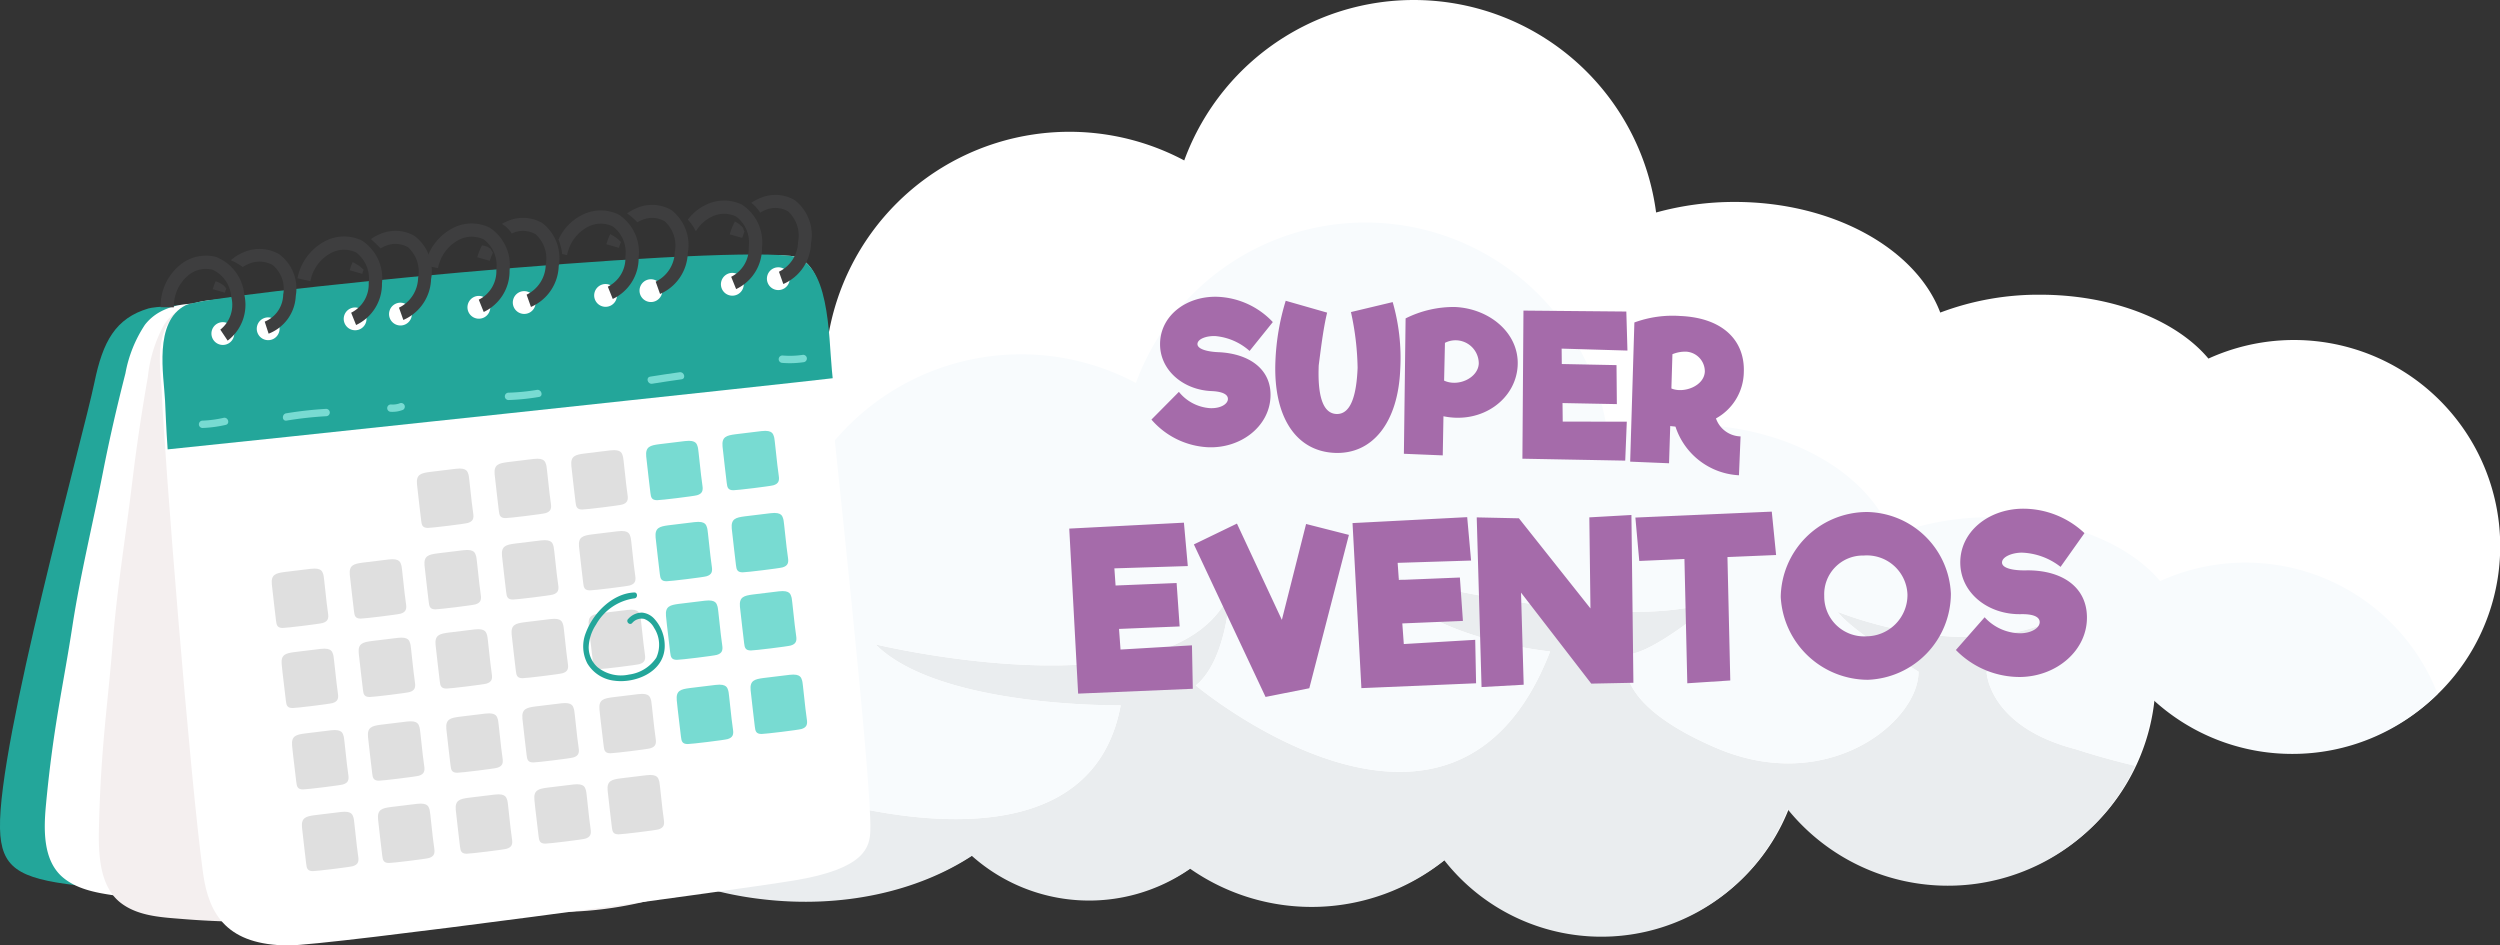 <svg id="Layer_1" data-name="Layer 1" xmlns="http://www.w3.org/2000/svg" width="238" height="90" viewBox="0 0 238 90"><rect x="0" y="0" width="238" height="90" fill="#333333" stroke="none"/><defs><style>.cls-1{fill:#fff;}.cls-2{fill:#eaedef;}.cls-3{fill:#f8fbfd;}.cls-4{fill:#23a69a;}.cls-5{fill:#f4efef;}.cls-6{fill:#dfdfdf;}.cls-7{fill:#78dbd2;}.cls-8{fill:#3e3e3f;}.cls-9{fill:#a56baa;}</style></defs><path class="cls-1" d="M31.89,68.8a8.887,8.887,0,0,1,5.579,1.743c-.009-.175-.014-.351-.014-.528a10.93,10.93,0,0,1,13.2-10.689,14.99,14.99,0,0,1,.872-1.577,7.673,7.673,0,0,1-.044-.821,7.8,7.8,0,0,1,9.654-7.6A14.163,14.163,0,0,1,78.8,32.321a23.272,23.272,0,0,1,33.939-17.047,23.269,23.269,0,0,1,44.922,4.957,27.9,27.9,0,0,1,7.489-1.006c9.382,0,17.27,4.47,19.562,10.532a26.435,26.435,0,0,1,9.511-1.7c6.961,0,13,2.468,16.019,6.081a19.633,19.633,0,1,1-5.118,32.338,19.627,19.627,0,0,1-34.789,10.425,19.017,19.017,0,0,1-32.683,4.866,20.218,20.218,0,0,1-24.2.8,16.781,16.781,0,0,1-20.78-1.225c-5.148,3.372-12.326,5.037-20,4.12a31.132,31.132,0,0,1-17.011-7.29,10.926,10.926,0,0,1-17.185-3.571c-.96,1.688-3.537,2.9-6.575,2.9-3.856,0-6.981-1.948-6.981-4.351S28.034,68.8,31.89,68.8Z"/><path class="cls-2" d="M189.122,63.947c1.753-.367,5.666-4.625,5.666-4.625-8.769,3.508-19.832-1.079-19.832-1.079,1.214,1.753,7.69,5.7,7.69,5.7,0,4.759-8.634,11.834-19.292,7.247s-8.365-8.9-8.365-8.9c2.564-.135,8.365-5.127,8.365-5.127-9.579,3.508-31.9-2.563-31.9-2.563,3.582,6.206,16.115,7.42,16.115,7.42-9.174,23.744-33.727,3.238-33.727,3.238,2.968-2.428,3.237-8.769,3.237-8.769-5.261,11.737-33.727,4.856-33.727,4.856,6.071,6.071,23.339,5.8,23.339,5.8-3.372,18.213-31.569,7.959-31.569,7.959,2.564-.4,5.936-3.507,5.936-3.507-5.936,2.7-20.506,0-20.506,0,2.245,2.841,9.713,3.372,9.713,3.372-2.073,3.871-5.916,6-9.172,7.166A33.323,33.323,0,0,0,72.517,85.6c7.679.917,14.857-.748,20.005-4.12a16.781,16.781,0,0,0,20.78,1.225,20.218,20.218,0,0,0,24.2-.8,19.017,19.017,0,0,0,32.683-4.866A19.627,19.627,0,0,0,203.271,72.9c-3.063-.713-5.65-1.575-5.65-1.575C189.257,69.17,189.122,63.947,189.122,63.947Z"/><path class="cls-3" d="M218.226,71.772a19.566,19.566,0,0,0,13.838-5.709,19.629,19.629,0,0,0-26.42-10.74c-3.021-3.614-9.059-6.081-16.019-6.081a26.431,26.431,0,0,0-9.511,1.7c-2.293-6.063-10.181-10.532-19.562-10.532a27.9,27.9,0,0,0-7.49,1.006,23.269,23.269,0,0,0-44.922-4.957A23.272,23.272,0,0,0,74.2,53.5a14.167,14.167,0,0,0-17.658,17.01,7.8,7.8,0,0,0-9.654,7.6,7.942,7.942,0,0,0,.044.821,1.5,1.5,0,0,0,1.306,2.147,10.884,10.884,0,0,0,7.266-2.768,27.233,27.233,0,0,0,5.588,3.824c3.256-1.162,7.1-3.3,9.172-7.166,0,0-7.468-.531-9.713-3.372,0,0,14.57,2.7,20.506,0,0,0-3.372,3.1-5.936,3.507,0,0,28.2,10.254,31.569-7.959,0,0-17.268.269-23.339-5.8,0,0,28.466,6.881,33.727-4.856,0,0-.269,6.341-3.237,8.769,0,0,24.553,20.506,33.727-3.238,0,0-12.533-1.214-16.115-7.42,0,0,22.321,6.071,31.9,2.563,0,0-5.8,4.992-8.365,5.127,0,0-2.293,4.317,8.365,8.9s19.292-2.488,19.292-7.247c0,0-6.476-3.951-7.69-5.7,0,0,11.063,4.587,19.832,1.079,0,0-3.913,4.258-5.666,4.625,0,0,.135,5.223,8.5,7.382,0,0,2.587.862,5.65,1.575a19.5,19.5,0,0,0,1.706-6.289A19.544,19.544,0,0,0,218.226,71.772Z"/><path class="cls-4" d="M61.48,29.422c-8.447-1.633-45.083-.726-47.341-.06C10.981,30.3,9.79,32.518,8.991,36.4,7.922,41.585-.186,70.683,0,78.868c.086,3.716,1.711,4.762,7.3,5.414,3.587.419,41.83,1.251,47.73,1.006,6.777-.281,7.407-2.14,7.635-3.577.7-4.424.89-37.09,1.019-42.432C63.754,36.62,65.075,30.118,61.48,29.422Z"/><path class="cls-1" d="M13.8,30.914a4.661,4.661,0,0,1,1.4-1.2c2.343-1.3,5.211-.741,7.714-.375,4.719.689,9.7.552,14.459.879,8.546.587,17.111,1.208,25.623,2.2a15.561,15.561,0,0,1,3.924.6c2.979,1.219,2.186,5.241,2.149,7.173-.1,5.274-1.345,32.251-2.363,40.364-.461,3.683-1.5,4.976-7.012,5.105-3.533.083-42.055.516-47.789-.275C9.918,85.1,7.6,84.881,6,83.542c-1.97-1.65-1.834-4.7-1.615-7.022.7-7.407,1.646-11.274,2.506-16.9C7.645,54.7,8.835,49.887,9.792,45c.621-3.169,1.347-6.325,2.147-9.447A12.366,12.366,0,0,1,13.8,30.914Z"/><path class="cls-5" d="M15.6,30.944a4.667,4.667,0,0,1,1.3-1.331c2.225-1.492,5.1-1.086,7.593-.859,4.708.427,9.614-.019,14.341.03,8.481.087,16.983.209,25.457.714a14.714,14.714,0,0,1,3.917.379c3.025,1.081,2.518,5.3,2.613,7.3s.114,4.014.144,6.021q.185,12.3.1,24.593c-.021,3.577-.048,7.155-.158,10.731-.052,1.693.281,3.061-1.123,4.227-1.586,1.317-3.943,1.7-5.841,2.374a36.092,36.092,0,0,1-13.012,1.641c-3.888-.078-7.885.647-11.823.715-7.158.121-14.5.6-21.653.016-1.981-.163-4.286-.249-5.956-1.539C9.436,84.368,9.363,81.2,9.42,78.779,9.6,71.06,10.275,67,10.739,61.115c.406-5.15,1.253-10.206,1.864-15.328.4-3.322.9-6.637,1.475-9.92A13.159,13.159,0,0,1,15.6,30.944Z"/><path class="cls-1" d="M75.25,24.36c-8.743-.742-55.563,4.18-57.76,5.17-3.073,1.385-2.165,5.741-2.087,7.84.215,5.731,2.707,37,3.934,45.8.557,3.994,2.377,6.806,8.111,6.835,3.677.019,42.215-5.209,48.147-6.184,6.812-1.12,7.214-3.2,7.262-4.774.15-4.852-3.58-38.556-4.126-44.327C78.459,31.842,78.971,24.676,75.25,24.36Z"/><path class="cls-6" d="M44.605,45.193c-.09-.223-.085-.7-1.208-.564-.448.054-1.9.222-2.469.3-.851.114-1.318.234-1.232,1.162.084.909.354,3,.4,3.474.047.45.136.69.641.693.356,0,3.482-.379,3.8-.472.506-.149.585-.448.512-.916C44.875,47.755,44.67,45.353,44.605,45.193Z"/><path class="cls-6" d="M52,44.258c-.091-.223-.085-.7-1.209-.564-.448.054-1.9.222-2.468.3-.852.114-1.318.234-1.233,1.162.084.909.354,3,.4,3.474.047.45.137.69.641.693.357,0,3.482-.379,3.8-.472.506-.149.585-.448.512-.916C52.271,46.82,52.065,44.418,52,44.258Z"/><path class="cls-6" d="M59.3,43.442c-.09-.223-.085-.7-1.209-.565-.447.054-1.9.222-2.468.3-.851.115-1.318.234-1.232,1.163.084.908.354,3,.4,3.473.048.45.137.691.641.693.357,0,3.483-.378,3.8-.471.506-.149.585-.449.512-.916C59.573,46,59.368,43.6,59.3,43.442Z"/><path class="cls-7" d="M66.428,42.554c-.09-.223-.084-.7-1.209-.565-.448.055-1.9.223-2.468.3-.851.114-1.318.234-1.232,1.162.084.909.354,3,.4,3.474.048.45.137.69.641.692.357,0,3.483-.378,3.8-.471.506-.149.585-.449.512-.916C66.7,45.115,66.493,42.713,66.428,42.554Z"/><path class="cls-7" d="M73.694,41.606c-.09-.223-.085-.7-1.209-.565-.447.054-1.9.222-2.468.3-.851.115-1.318.234-1.232,1.163.084.908.354,3,.4,3.473.047.45.136.691.64.693.357,0,3.483-.378,3.8-.471.506-.149.585-.449.512-.917C73.964,44.167,73.759,41.765,73.694,41.606Z"/><path class="cls-6" d="M60.031,51.139c-.09-.223-.085-.7-1.209-.564-.447.054-1.9.222-2.468.3-.851.114-1.318.233-1.232,1.162.084.909.354,3,.4,3.474.047.45.136.69.641.692.356,0,3.482-.378,3.8-.471.506-.149.585-.448.512-.916C60.3,53.7,60.1,51.3,60.031,51.139Z"/><path class="cls-7" d="M67.323,50.27c-.09-.223-.085-.7-1.209-.564-.447.054-1.9.222-2.468.3-.851.114-1.318.234-1.232,1.162.084.909.354,3,.4,3.474.047.45.136.69.64.692.357,0,3.483-.378,3.8-.471.506-.149.585-.448.512-.916C67.593,52.831,67.388,50.429,67.323,50.27Z"/><path class="cls-7" d="M74.572,49.421c-.09-.223-.085-.7-1.208-.565-.448.055-1.9.223-2.469.3-.851.115-1.317.234-1.232,1.163.084.908.354,3,.4,3.474.047.45.136.69.641.692.356,0,3.482-.378,3.8-.471.506-.149.585-.449.512-.916C74.842,51.982,74.637,49.58,74.572,49.421Z"/><path class="cls-6" d="M38.211,53.827c-.091-.223-.085-.7-1.209-.565-.448.055-1.9.223-2.469.3-.851.115-1.317.234-1.232,1.163.084.908.354,3,.4,3.473.047.45.136.691.641.693.357,0,3.482-.378,3.8-.471.506-.149.585-.449.512-.916C38.481,56.388,38.275,53.986,38.211,53.827Z"/><path class="cls-6" d="M45.326,52.945c-.091-.222-.085-.7-1.209-.564-.448.054-1.9.222-2.469.3-.851.114-1.317.234-1.232,1.162.084.909.354,3,.4,3.474.047.45.136.69.641.692.357,0,3.482-.378,3.8-.471.506-.149.585-.448.512-.916C45.6,55.507,45.39,53.1,45.326,52.945Z"/><path class="cls-6" d="M52.7,52.013c-.091-.223-.085-.7-1.209-.565-.448.055-1.9.223-2.468.3-.852.114-1.318.234-1.233,1.162.084.909.354,3,.4,3.474.047.45.136.69.641.692.357,0,3.482-.378,3.8-.471.506-.149.585-.449.512-.916C52.967,54.574,52.761,52.172,52.7,52.013Z"/><path class="cls-6" d="M60.953,58.629c-.091-.223-.085-.7-1.209-.564-.448.054-1.9.222-2.468.3-.851.115-1.318.234-1.232,1.163.083.909.354,3,.4,3.474.047.45.136.69.64.692.357,0,3.483-.378,3.8-.471.506-.149.585-.449.512-.916C61.224,61.19,61.018,58.788,60.953,58.629Z"/><path class="cls-7" d="M68.312,57.752c-.09-.223-.085-.7-1.209-.565-.447.055-1.9.223-2.468.3-.851.115-1.318.234-1.232,1.163.083.909.354,3,.4,3.474.048.45.137.69.641.692.357,0,3.483-.378,3.8-.471.506-.149.585-.448.512-.916C68.583,60.313,68.377,57.911,68.312,57.752Z"/><path class="cls-7" d="M75.352,56.86c-.091-.223-.085-.7-1.209-.565-.448.055-1.9.223-2.468.3-.852.115-1.318.235-1.233,1.163.084.909.354,3,.4,3.474.047.45.136.69.641.692.357,0,3.482-.378,3.8-.471.506-.149.586-.449.512-.916C75.622,59.421,75.416,57.019,75.352,56.86Z"/><path class="cls-6" d="M39.061,61.291c-.09-.223-.085-.7-1.209-.564-.447.054-1.9.222-2.468.3-.851.115-1.318.234-1.232,1.162.084.909.354,3,.4,3.474.047.45.136.69.64.692.357,0,3.483-.378,3.8-.471.506-.149.585-.448.511-.916C39.331,63.852,39.126,61.451,39.061,61.291Z"/><path class="cls-6" d="M46.376,60.488c-.091-.223-.085-.7-1.209-.565-.448.054-1.9.222-2.469.3-.851.115-1.317.234-1.232,1.163.084.908.354,3,.4,3.474.047.449.136.69.641.692.357,0,3.482-.378,3.8-.471.506-.149.585-.449.512-.916C46.646,63.049,46.44,60.647,46.376,60.488Z"/><path class="cls-6" d="M53.619,59.5c-.091-.223-.086-.7-1.209-.564-.448.054-1.9.222-2.469.3-.851.114-1.317.234-1.232,1.162.084.909.354,3,.4,3.474.047.45.136.69.64.692.358,0,3.483-.378,3.8-.471.506-.149.585-.448.512-.916C53.889,62.064,53.683,59.662,53.619,59.5Z"/><path class="cls-6" d="M48.3,76.209c-.091-.223-.085-.7-1.209-.564-.448.054-1.9.222-2.468.3-.852.114-1.318.234-1.233,1.162.084.909.354,3,.4,3.474.047.45.136.69.641.693.357,0,3.482-.379,3.8-.472.506-.149.586-.448.512-.916C48.569,78.77,48.364,76.369,48.3,76.209Z"/><path class="cls-6" d="M55.784,75.249c-.09-.223-.085-.7-1.209-.565-.448.054-1.9.223-2.468.3-.852.115-1.318.234-1.232,1.163.083.908.354,3,.4,3.474.048.449.137.69.641.692.357,0,3.483-.378,3.8-.471.5-.149.585-.449.511-.916C56.054,77.81,55.849,75.408,55.784,75.249Z"/><path class="cls-6" d="M62.756,74.365c-.09-.223-.085-.7-1.209-.565-.447.055-1.9.223-2.468.3-.851.115-1.318.234-1.232,1.163.084.908.354,3,.4,3.473.047.451.136.691.64.693.357,0,3.483-.378,3.8-.471.506-.149.585-.449.512-.916C63.026,76.926,62.821,74.524,62.756,74.365Z"/><path class="cls-6" d="M40.9,77.091c-.091-.222-.085-.7-1.209-.564-.448.054-1.9.222-2.468.3-.852.114-1.318.234-1.233,1.162.084.909.354,3,.4,3.474.048.45.137.69.641.693.357,0,3.483-.379,3.8-.472.5-.149.585-.448.511-.916C41.167,79.653,40.962,77.251,40.9,77.091Z"/><path class="cls-6" d="M30.787,54.717c-.091-.223-.085-.7-1.209-.565-.448.055-1.9.222-2.468.3-.852.115-1.318.234-1.233,1.163.084.908.354,3,.4,3.473.047.45.137.691.641.693.357,0,3.482-.378,3.8-.471.506-.15.586-.449.512-.917C31.057,57.278,30.852,54.876,30.787,54.717Z"/><path class="cls-6" d="M31.725,62.341c-.091-.223-.085-.7-1.209-.565-.448.055-1.9.223-2.468.3-.852.114-1.318.233-1.232,1.162.083.909.353,3,.4,3.474.047.45.137.69.641.692.357,0,3.483-.378,3.8-.471.506-.149.586-.449.512-.916C32,64.9,31.79,62.5,31.725,62.341Z"/><path class="cls-6" d="M33.66,77.866c-.091-.223-.085-.7-1.209-.564-.448.054-1.9.222-2.468.3-.852.114-1.318.234-1.233,1.162.084.909.354,3,.4,3.474.047.45.136.69.641.692.357,0,3.482-.378,3.8-.471.506-.149.586-.448.512-.916C33.93,80.427,33.724,78.025,33.66,77.866Z"/><path class="cls-6" d="M61.978,66.646c-.091-.223-.085-.7-1.209-.565-.448.054-1.9.222-2.468.3-.852.115-1.318.234-1.232,1.163.083.908.354,3,.4,3.473.047.45.137.69.641.693.357,0,3.483-.378,3.8-.472.506-.149.585-.448.511-.916C62.248,69.207,62.043,66.805,61.978,66.646Z"/><path class="cls-7" d="M69.337,65.768c-.09-.222-.085-.7-1.209-.564-.448.054-1.9.222-2.468.3-.852.115-1.318.234-1.232,1.162.083.909.353,3,.4,3.474.048.45.137.69.641.693.357,0,3.483-.378,3.8-.471.506-.15.585-.449.511-.917C69.607,68.33,69.4,65.928,69.337,65.768Z"/><path class="cls-7" d="M76.368,64.809c-.09-.223-.085-.7-1.208-.564-.448.054-1.9.222-2.469.3-.851.115-1.318.234-1.232,1.162.084.909.354,3,.4,3.474.047.45.136.69.64.693.358,0,3.483-.379,3.8-.472.506-.149.585-.448.512-.916C76.639,67.371,76.433,64.969,76.368,64.809Z"/><path class="cls-6" d="M39.943,69.257c-.09-.223-.084-.7-1.208-.565-.448.055-1.9.223-2.468.3-.852.115-1.318.234-1.233,1.163.084.908.354,3,.4,3.474.047.45.136.69.641.692.357,0,3.482-.378,3.8-.471.506-.149.585-.449.512-.916C40.214,71.818,40.008,69.416,39.943,69.257Z"/><path class="cls-6" d="M47.4,68.5c-.09-.223-.085-.7-1.208-.564-.448.054-1.9.222-2.469.3-.851.115-1.318.234-1.232,1.162.084.909.354,3,.4,3.474.047.45.136.69.64.693.357,0,3.483-.379,3.8-.472.506-.149.585-.448.512-.916C47.671,71.066,47.465,68.664,47.4,68.5Z"/><path class="cls-6" d="M54.643,67.52c-.09-.223-.085-.7-1.208-.565-.449.054-1.9.222-2.469.3-.851.115-1.318.234-1.232,1.163.084.908.354,3,.4,3.473.048.45.137.691.641.693.357,0,3.483-.378,3.8-.472.506-.149.585-.448.512-.916C54.913,70.081,54.708,67.679,54.643,67.52Z"/><path class="cls-6" d="M32.717,70.089c-.09-.223-.085-.7-1.209-.565-.448.055-1.9.223-2.468.3-.851.114-1.318.234-1.232,1.162.083.908.354,3,.4,3.474.048.449.137.69.641.692.357,0,3.483-.378,3.8-.471.506-.149.585-.449.511-.916C32.987,72.65,32.782,70.248,32.717,70.089Z"/><path class="cls-4" d="M75.25,24.36c-8.806-.967-55.394,3.577-57.585,4.7-3.064,1.574-2.07,6.649-1.952,9.091.043.891.116,2.81.247,4.629,4.573-.439,60.715-6.435,63.312-6.773q-.042-.414-.073-.731C78.872,31.935,79,24.772,75.25,24.36Z"/><path class="cls-4" d="M62.267,58.886a1.8,1.8,0,0,0-1.142-.565,1.735,1.735,0,0,0-1.274.552l-.05.05c-.25.247.125.643.374.4a1.164,1.164,0,0,1,1.159-.4,1.788,1.788,0,0,1,.932.842,2.951,2.951,0,0,1,.21,2.854,3.7,3.7,0,0,1-2.6,1.6,3.542,3.542,0,0,1-2.987-.7,2.557,2.557,0,0,1-.847-1.911,4.148,4.148,0,0,1,.7-2.144,4.96,4.96,0,0,1,3.644-2.5c.34-.014.341-.576,0-.562-2.023.082-3.889,1.9-4.609,3.823a3.509,3.509,0,0,0,.14,2.937,3.437,3.437,0,0,0,2.6,1.645c1.907.252,4.594-.758,4.759-3.107A3.818,3.818,0,0,0,62.267,58.886Z"/><path class="cls-1" d="M21.1,30.675a1.085,1.085,0,1,0,1.193.965A1.095,1.095,0,0,0,21.1,30.675Z"/><path class="cls-1" d="M25.416,30.22a1.085,1.085,0,1,0,1.193.965A1.095,1.095,0,0,0,25.416,30.22Z"/><path class="cls-1" d="M33.694,29.277a1.085,1.085,0,1,0,1.193.965A1.095,1.095,0,0,0,33.694,29.277Z"/><path class="cls-1" d="M38.011,28.821a1.086,1.086,0,1,0,1.193.966A1.1,1.1,0,0,0,38.011,28.821Z"/><path class="cls-1" d="M45.476,28.175a1.086,1.086,0,1,0,1.193.966A1.1,1.1,0,0,0,45.476,28.175Z"/><path class="cls-1" d="M49.793,27.72a1.086,1.086,0,1,0,1.193.966A1.1,1.1,0,0,0,49.793,27.72Z"/><path class="cls-1" d="M57.537,27.045a1.085,1.085,0,1,0,1.193.965A1.095,1.095,0,0,0,57.537,27.045Z"/><path class="cls-1" d="M61.854,26.59a1.085,1.085,0,1,0,1.193.965A1.095,1.095,0,0,0,61.854,26.59Z"/><path class="cls-1" d="M69.536,25.993a1.086,1.086,0,1,0,1.253.887A1.1,1.1,0,0,0,69.536,25.993Z"/><path class="cls-1" d="M73.914,25.461a1.085,1.085,0,1,0,1.252.887A1.094,1.094,0,0,0,73.914,25.461Z"/><path class="cls-8" d="M21.674,32.428l-.7-1.046a3.024,3.024,0,0,0,1.04-3.135,3.093,3.093,0,0,0-1.781-2.572,2.638,2.638,0,0,0-2.276.509,3.833,3.833,0,0,0-1.405,3.073l-1.261-.01a5.078,5.078,0,0,1,1.9-4.065,3.887,3.887,0,0,1,3.364-.726,4.282,4.282,0,0,1,2.7,3.581A4.292,4.292,0,0,1,21.674,32.428Z"/><path class="cls-8" d="M21.492,27.39a2.577,2.577,0,0,0-.237-.242c-.019-.011-.13-.094-.144-.1-.05-.032-.1-.062-.153-.091-.026-.013-.2-.092-.149-.075l-.072-.026a1.253,1.253,0,0,1-.2-.092,5.583,5.583,0,0,0-.283.766l1.158.332c.037-.13.081-.256.129-.378C21.5,27.421,21.434,27.326,21.492,27.39Z"/><path class="cls-8" d="M26.564,24.189A3.788,3.788,0,0,0,23.228,24a4.384,4.384,0,0,0-1.254.776,6.042,6.042,0,0,1,1.136.644,3.062,3.062,0,0,1,.568-.3,2.587,2.587,0,0,1,2.281.112,2.932,2.932,0,0,1,1,2.82A2.83,2.83,0,0,1,25.2,30.62l.372,1.146a4.042,4.042,0,0,0,2.585-3.588A4.072,4.072,0,0,0,26.564,24.189Z"/><path class="cls-8" d="M33.9,30.941l-.47-1.17A3.025,3.025,0,0,0,35.1,26.923a3.1,3.1,0,0,0-1.2-2.888,2.634,2.634,0,0,0-2.332.022,3.826,3.826,0,0,0-2.017,2.71l-1.231-.273a5.079,5.079,0,0,1,2.709-3.578,3.889,3.889,0,0,1,3.441-.006,4.286,4.286,0,0,1,1.893,4.068A4.293,4.293,0,0,1,33.9,30.941Z"/><path class="cls-8" d="M34.466,25.541c-.04-.039-.287-.234-.19-.167-.075-.054-.152-.107-.23-.156-.155-.1-.313-.186-.474-.272a6.15,6.15,0,0,0-.281.783l1.193.34c.04-.139.086-.274.136-.406A.982.982,0,0,1,34.466,25.541Z"/><path class="cls-8" d="M39.481,22.472a3.645,3.645,0,0,0-3.245-.214,4.377,4.377,0,0,0-.92.5c.313.29.623.577.915.886a3.129,3.129,0,0,1,.46-.229,2.417,2.417,0,0,1,2.15.123,3.111,3.111,0,0,1,.962,2.918,3.232,3.232,0,0,1-1.82,2.834l.415,1.17a4.39,4.39,0,0,0,2.64-3.879A4.218,4.218,0,0,0,39.481,22.472Z"/><path class="cls-8" d="M46.05,29.7l-.471-1.17a3.023,3.023,0,0,0,1.674-2.848,3.1,3.1,0,0,0-1.2-2.888,2.641,2.641,0,0,0-2.332.022A3.827,3.827,0,0,0,41.7,25.531l-1.232-.273a5.078,5.078,0,0,1,2.71-3.578,3.889,3.889,0,0,1,3.441-.006,4.282,4.282,0,0,1,1.892,4.067A4.29,4.29,0,0,1,46.05,29.7Z"/><path class="cls-8" d="M46.805,23.866c-.011-.023-.15-.234-.065-.147-.022-.024-.043-.049-.066-.071.035.051-.336-.183-.153-.115a3.535,3.535,0,0,0-.483-.146l-.15-.031a6.063,6.063,0,0,0-.449,1.137l1.194.339a4.851,4.851,0,0,1,.3-.779A.783.783,0,0,1,46.805,23.866Z"/><path class="cls-8" d="M51.63,21.236a3.645,3.645,0,0,0-3.245-.214,4.387,4.387,0,0,0-.6.292,2.8,2.8,0,0,1,.933.916c.041-.018.081-.037.123-.054a2.415,2.415,0,0,1,2.149.123,3.113,3.113,0,0,1,.963,2.919,3.235,3.235,0,0,1-1.82,2.834l.415,1.169a4.389,4.389,0,0,0,2.64-3.878A4.218,4.218,0,0,0,51.63,21.236Z"/><path class="cls-8" d="M58.909,20.433a3.891,3.891,0,0,0-3.442.006,4.851,4.851,0,0,0-2.3,2.37,5.4,5.4,0,0,1,.355,1.378l.466.1a3.831,3.831,0,0,1,2.017-2.711,2.641,2.641,0,0,1,2.332-.022,3.092,3.092,0,0,1,1.2,2.888,3.022,3.022,0,0,1-1.673,2.848l.471,1.17A4.293,4.293,0,0,0,60.8,24.5,4.284,4.284,0,0,0,58.909,20.433Z"/><path class="cls-8" d="M59.085,23.012c-.075-.077-.151-.154-.233-.224.012.01-.264-.205-.136-.113-.089-.064-.178-.127-.271-.185-.115-.073-.233-.141-.352-.206a6.164,6.164,0,0,0-.365.968l1.194.339a4.948,4.948,0,0,1,.191-.546Z"/><path class="cls-8" d="M63.919,20a3.648,3.648,0,0,0-3.246-.214,4.359,4.359,0,0,0-.976.537,5.086,5.086,0,0,1,.975.844,3.186,3.186,0,0,1,.457-.227,2.415,2.415,0,0,1,2.149.123,3.113,3.113,0,0,1,.963,2.919,3.232,3.232,0,0,1-1.82,2.833l.415,1.17a4.389,4.389,0,0,0,2.64-3.878A4.218,4.218,0,0,0,63.919,20Z"/><path class="cls-8" d="M70.647,19.49a3.891,3.891,0,0,0-3.442.006A4.68,4.68,0,0,0,65.48,20.91a4.611,4.611,0,0,1,.769,1.113,3.5,3.5,0,0,1,1.5-1.387,2.641,2.641,0,0,1,2.332-.022,3.1,3.1,0,0,1,1.2,2.888,3.025,3.025,0,0,1-1.673,2.849l.471,1.169a4.292,4.292,0,0,0,2.462-3.963A4.285,4.285,0,0,0,70.647,19.49Z"/><path class="cls-8" d="M75.657,19.052a3.648,3.648,0,0,0-3.246-.214,4.413,4.413,0,0,0-.891.477,3.135,3.135,0,0,1,.845.932,3.076,3.076,0,0,1,.5-.255,2.418,2.418,0,0,1,2.149.123,3.114,3.114,0,0,1,.963,2.919,3.234,3.234,0,0,1-1.821,2.834l.416,1.169a4.387,4.387,0,0,0,2.639-3.878A4.215,4.215,0,0,0,75.657,19.052Z"/><path class="cls-8" d="M70.751,21.733l0-.025a1.264,1.264,0,0,0-.144-.166c-.029-.027-.308-.259-.144-.141-.076-.054-.151-.108-.23-.157s-.179-.106-.269-.157a6.032,6.032,0,0,0-.494,1.222l1.194.339a4.984,4.984,0,0,1,.216-.606A.753.753,0,0,1,70.751,21.733Z"/><path class="cls-7" d="M21.291,39.777a10.964,10.964,0,0,1-2.007.267.35.35,0,0,0,0,.7,11.93,11.93,0,0,0,2.193-.292C21.92,40.363,21.732,39.689,21.291,39.777Z"/><path class="cls-7" d="M31.046,38.924a35.58,35.58,0,0,0-3.78.42c-.443.051-.448.752,0,.7a35.609,35.609,0,0,1,3.78-.42A.35.35,0,0,0,31.046,38.924Z"/><path class="cls-7" d="M38.49,38.537a.357.357,0,0,0-.479-.125,1.979,1.979,0,0,1-.8.092.35.35,0,0,0,0,.7,2.716,2.716,0,0,0,1.157-.188A.351.351,0,0,0,38.49,38.537Z"/><path class="cls-7" d="M51.118,37.116a20.028,20.028,0,0,1-2.708.268.35.35,0,0,0,0,.7,21.465,21.465,0,0,0,2.894-.293C51.749,37.727,51.559,37.053,51.118,37.116Z"/><path class="cls-7" d="M64.7,35.436c-.934.133-1.869.266-2.8.42-.445.073-.256.748.186.675.931-.154,1.866-.287,2.8-.42C65.332,36.047,65.142,35.373,64.7,35.436Z"/><path class="cls-7" d="M76.407,33.784a8.2,8.2,0,0,1-1.885.061.35.35,0,0,0-.077.7,9.045,9.045,0,0,0,2.073-.066A.35.35,0,0,0,76.407,33.784Z"/><path class="cls-9" d="M137.417,39.628c3.716.766,6.935-1.661,7.067-4.866.127-3.075-2.709-5.4-5.987-5.536a10.234,10.234,0,0,0-4.684,1.086L133.65,43.2l3.7.153Zm.142-6.989a2.211,2.211,0,0,1,3.22,1.97c-.056,1.352-1.93,2.258-3.3,1.626ZM127.072,43.115c3.612.15,6.022-2.924,6.229-7.926a19.2,19.2,0,0,0-.717-6.43l-3.974.949a26.347,26.347,0,0,1,.634,5.313c-.1,2.52-.611,4.448-2.019,4.39-1.389-.058-1.791-1.986-1.682-4.635.162-1.236.423-3.489.8-5.014L122.4,28.634a22.461,22.461,0,0,0-.98,5.749C121.2,39.644,123.349,42.961,127.072,43.115Zm31.934-2.556c.166.025.332.032.5.058a6.722,6.722,0,0,0,6.043,4.629l.153-3.7a2.549,2.549,0,0,1-2.342-1.712,5.117,5.117,0,0,0,2.65-4.381c.123-2.982-1.937-5.2-6.068-5.372a10.55,10.55,0,0,0-4.349.618l-.4,13.25,3.7.154Zm.209-6.838a3.187,3.187,0,0,1,1.308-.243A1.889,1.889,0,0,1,162.3,35.37c-.057,1.389-2.017,2.106-3.184,1.612Zm-44.024,5.135a4.165,4.165,0,0,1-2.96-1.551l-2.614,2.638A7.6,7.6,0,0,0,115,42.578c3.094.129,5.834-1.948,5.951-4.8.111-2.648-2.055-4.13-4.982-4.251-.945-.039-1.992-.268-1.971-.787.019-.463.83-.781,1.719-.744a5.67,5.67,0,0,1,3.244,1.414l2.211-2.748a7.628,7.628,0,0,0-5.207-2.405c-2.908-.12-5.414,1.687-5.524,4.336-.107,2.575,2.151,4.524,4.893,4.638.833.034,1.586.232,1.563.77C116.878,38.462,116.211,38.9,115.191,38.856Zm39.68,1.29-6.1-.011-.02-1.763,5.173.1-.032-3.712-5.21-.105-.014-1.466,6.265.185-.107-3.715-9.793-.09-.1,14.1,9.789.183Zm22.655,8.6a8.219,8.219,0,0,0-8,8.082,8.329,8.329,0,0,0,8.307,7.888,8.224,8.224,0,0,0,7.891-8.2A8.129,8.129,0,0,0,177.526,48.742Zm.108,11.835a3.794,3.794,0,0,1-3.966-3.854,3.68,3.68,0,0,1,3.754-3.84,3.864,3.864,0,0,1,4.169,3.706A3.934,3.934,0,0,1,177.634,60.577ZM192.842,54.3c-1.056.02-2.239-.164-2.25-.742-.01-.518.871-.928,1.864-.948a6.343,6.343,0,0,1,3.71,1.355l2.276-3.21a8.512,8.512,0,0,0-5.963-2.326c-3.249.064-5.916,2.247-5.86,5.206.057,2.875,2.7,4.893,5.766,4.834.93-.019,1.782.151,1.794.751.01.516-.7,1.049-1.842,1.07a4.659,4.659,0,0,1-3.4-1.526L186.2,61.879a8.489,8.489,0,0,0,6.176,2.57c3.455-.067,6.365-2.566,6.3-5.752C198.622,55.739,196.109,54.235,192.842,54.3Zm-24.169-5.593-12.985.564.37,4.132,4.3-.187.273,11.832,4.092-.267-.27-11.749,4.631-.194Zm-17.368.546.106,8.669-6.81-8.58-4.017-.087.46,16.153,4.011-.222-.254-8.77,6.687,8.665L155.5,65l-.188-15.973ZM106.674,61.837l-.142-1.963,5.77-.237-.288-4.133-5.811.237-.114-1.633,6.99-.218-.37-4.132-10.916.564.845,15.711,10.918-.461-.081-4.136Zm15.359-2.824-4.276-9.168-4.1,1.984,6.823,14.519,4.165-.827,3.771-14.6-4.077-1.038Zm11.609,2.3-.142-1.963,5.77-.238-.289-4.132-5.81.237-.114-1.633,6.99-.219-.37-4.132-10.916.565.844,15.712,10.918-.461-.081-4.138Z"/></svg>